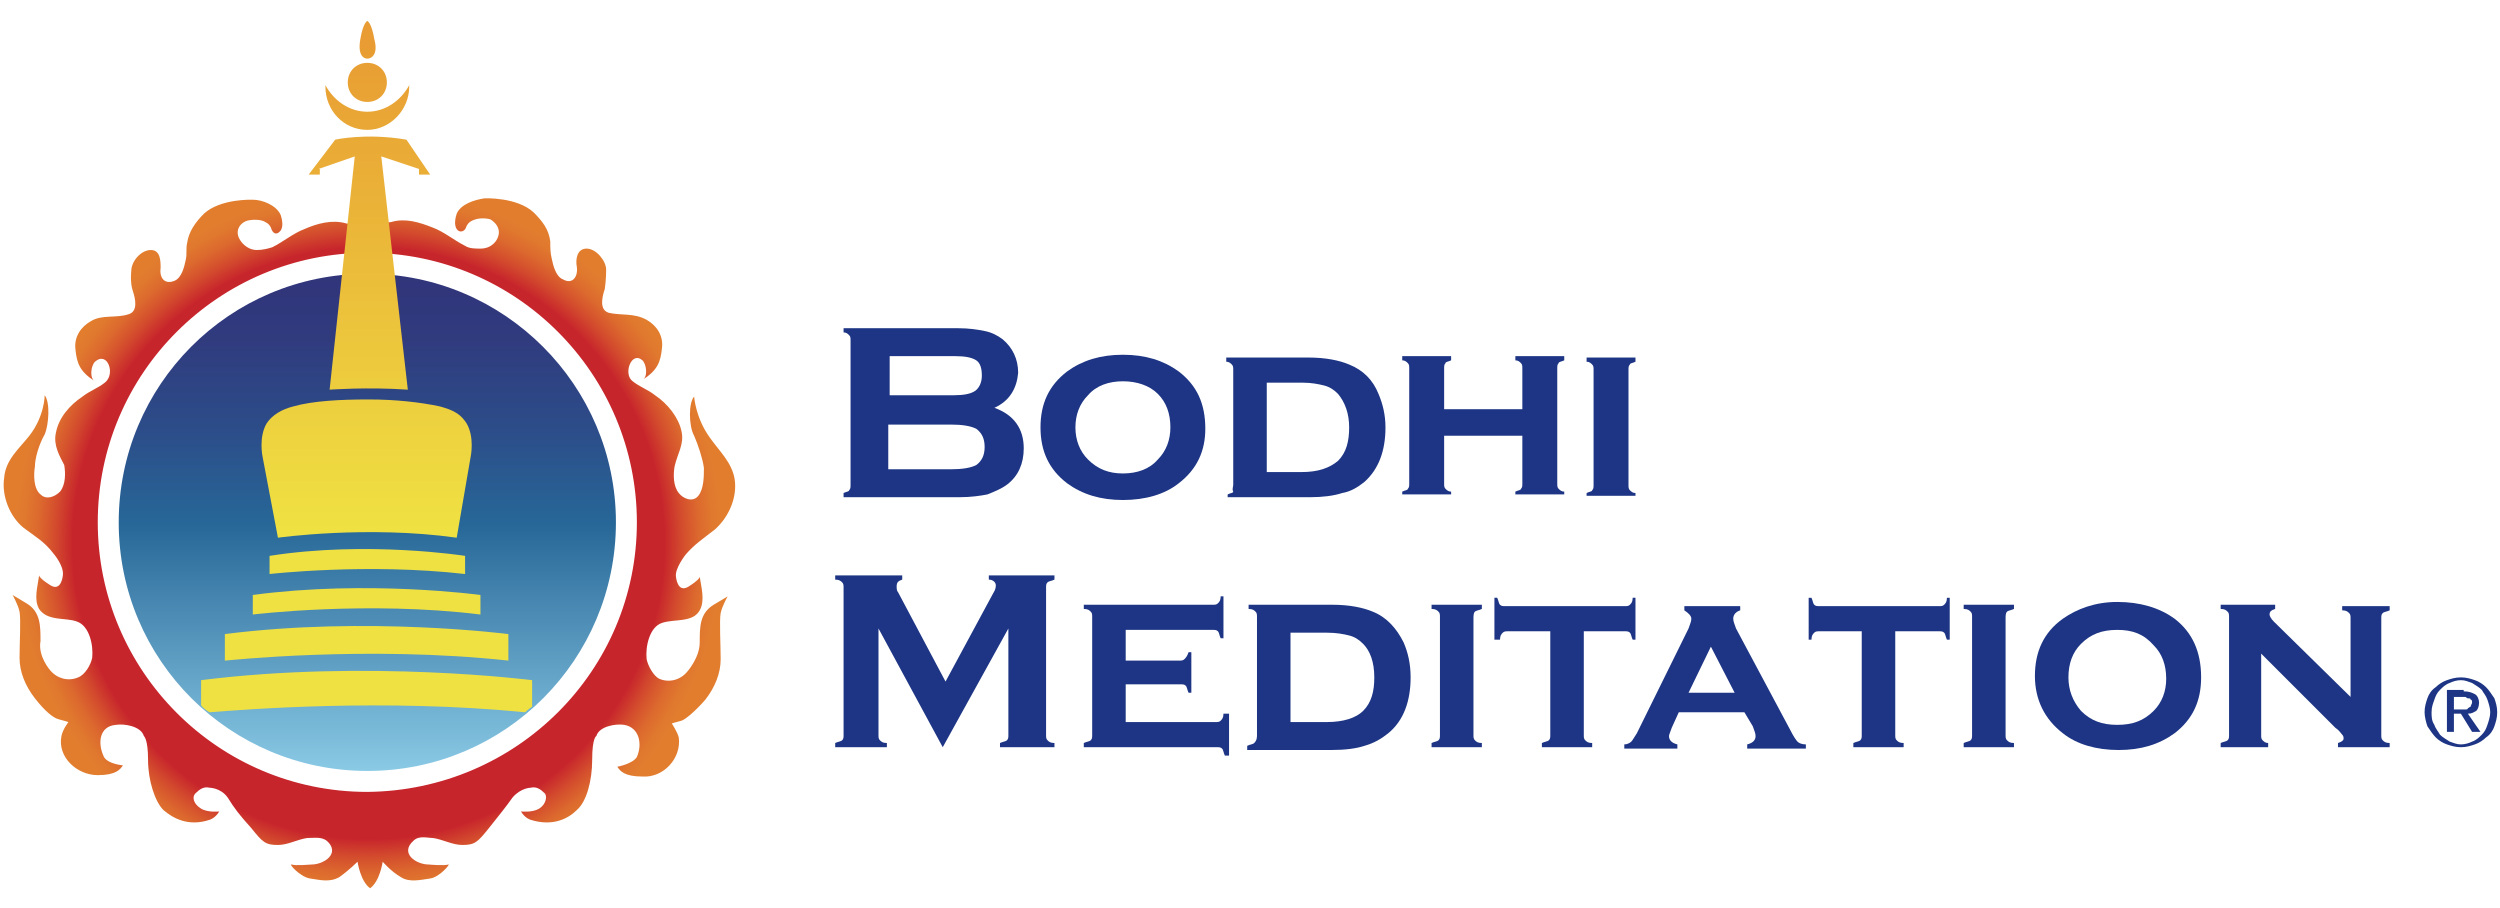 <?xml version="1.0" encoding="UTF-8"?> <svg xmlns="http://www.w3.org/2000/svg" xmlns:xlink="http://www.w3.org/1999/xlink" version="1.1" id="Layer_1" x="0px" y="0px" viewBox="0 0 179 65" style="enable-background:new 0 0 179 65;" xml:space="preserve"> <style type="text/css"> .st0{fill-rule:evenodd;clip-rule:evenodd;fill:url(#SVGID_1_);} .st1{fill-rule:evenodd;clip-rule:evenodd;fill:url(#SVGID_00000173879948091565354700000001867492857584301221_);} .st2{fill-rule:evenodd;clip-rule:evenodd;fill:url(#SVGID_00000176743111878418146750000016239567554344052157_);} .st3{fill:#1D3584;} </style> <g> <g> <radialGradient id="SVGID_1_" cx="26.385" cy="38.889" r="25.415" gradientUnits="userSpaceOnUse"> <stop offset="0.834" style="stop-color:#C7252C"></stop> <stop offset="0.84" style="stop-color:#C92A2C"></stop> <stop offset="0.887" style="stop-color:#D44E2D"></stop> <stop offset="0.93" style="stop-color:#DC682E"></stop> <stop offset="0.969" style="stop-color:#E0782E"></stop> <stop offset="1" style="stop-color:#E27D2E"></stop> </radialGradient> <path class="st0" d="M28,15.9c1-0.3,2,0,3,0.4c0.8,0.3,1.5,0.9,2.3,1.3c0.3,0.2,0.7,0.2,1.1,0.2c0.9,0,1.2-0.7,1.2-0.7 c0.3-0.6,0-1.1-0.5-1.4c-0.4-0.1-0.9-0.1-1.3,0.1c-0.2,0.1-0.3,0.2-0.4,0.4c-0.1,0.4-0.5,0.5-0.7,0.2c-0.2-0.3-0.1-0.8,0-1.1 c0.3-0.7,1.3-1,2-1.1c0,0,2.3-0.1,3.5,1c0.6,0.6,1.1,1.2,1.2,2.1c0,0.4,0,0.8,0.1,1.2c0.1,0.5,0.3,1.3,0.8,1.5 c0.7,0.4,1.1-0.2,1-0.9c-0.1-0.5,0-1.3,0.7-1.3c0.7,0,1.4,0.9,1.4,1.5c0,0,0,0.8-0.1,1.4c-0.2,0.6-0.4,1.5,0.3,1.7 c0.9,0.2,1.8,0,2.7,0.5c0.7,0.4,1.2,1.1,1.1,2c-0.1,1-0.3,1.6-1.4,2.3c0.4-0.2,0.3-1.1,0-1.4c-0.8-0.7-1.4,1-0.7,1.5 c0.5,0.4,1.1,0.6,1.6,1c0.9,0.6,1.7,1.6,1.9,2.6c0.2,0.9-0.3,1.6-0.5,2.5c-0.1,0.6-0.1,1.4,0.3,1.9c0.3,0.4,1,0.7,1.4,0.2 c0.4-0.5,0.4-1.4,0.4-2c-0.1-0.7-0.4-1.6-0.7-2.3c-0.4-0.7-0.4-2.4,0-2.8c0,0,0.1,1.5,1.1,2.9c0.7,1,1.6,1.8,1.8,3 c0.2,1.3-0.4,2.7-1.4,3.6c-0.9,0.7-1.5,1.1-2.1,1.8c0,0-0.8,1-0.7,1.6c0,0,0.1,1.2,0.9,0.7c0.8-0.5,0.8-0.7,0.8-0.7 c0.1,0.7,0.4,1.7,0,2.4c-0.5,0.9-1.8,0.6-2.7,0.9c-0.9,0.3-1.2,1.7-1.1,2.6c0.1,0.5,0.5,1.2,0.9,1.4c0.7,0.3,1.5,0.1,2-0.5 c0,0,0.9-1,0.9-2.1c0-1.1,0-2.1,1-2.7c1-0.6,1-0.6,1-0.6s-0.4,0.7-0.5,1.2c-0.1,0.5,0,2.3,0,3.3c0,1-0.4,2-1.1,2.9 c-0.7,0.8-1.4,1.4-1.7,1.5c-0.4,0.1-0.7,0.2-0.7,0.2s0.4,0.6,0.5,1c0.2,1.5-1.1,2.9-2.6,2.8c-1.3,0-1.6-0.4-1.8-0.7 c0,0,1.1-0.2,1.4-0.7c0.4-0.9,0.2-2.1-0.9-2.3c-0.6-0.1-1.8,0.1-2,0.8c0,0-0.3,0.1-0.3,1.7c0,1.5-0.4,3-1.1,3.6 c-0.6,0.6-1.7,1.2-3.3,0.7c0,0-0.4-0.1-0.7-0.6c0,0,0.8,0.1,1.3-0.2c0.5-0.3,0.6-0.9,0.4-1.1c-0.3-0.3-0.6-0.5-1-0.4 c0,0-0.7,0-1.3,0.7c-0.5,0.7-0.9,1.2-1.7,2.2c-0.8,1-1,1.2-1.9,1.2c-0.7,0-1.4-0.4-2.1-0.5c-0.4,0-1-0.2-1.4,0.2 c-1,0.9,0.2,1.7,1.1,1.7c0,0,1.1,0.1,1.4,0c0.2-0.1-0.6,0.9-1.3,1c-0.7,0.1-1.5,0.3-2.1-0.1c-0.7-0.4-1.3-1.1-1.3-1.1 s-0.2,1.4-0.9,1.9h0c-0.7-0.5-0.9-1.9-0.9-1.9s-0.6,0.6-1.3,1.1c-0.7,0.4-1.4,0.2-2.1,0.1c-0.7-0.1-1.6-1.1-1.3-1 c0.2,0.1,1.4,0,1.4,0c0.9,0,2.1-0.8,1.1-1.7c-0.4-0.3-0.9-0.2-1.4-0.2c-0.7,0.1-1.4,0.5-2.1,0.5c-0.9,0-1.1-0.2-1.9-1.2 c-0.9-1-1.2-1.4-1.7-2.2c-0.5-0.7-1.3-0.7-1.3-0.7c-0.4-0.1-0.7,0.1-1,0.4c-0.3,0.3-0.1,0.8,0.4,1.1c0.5,0.3,1.3,0.2,1.3,0.2 c-0.3,0.5-0.7,0.6-0.7,0.6c-1.5,0.5-2.6-0.1-3.3-0.7c-0.6-0.6-1.1-2.1-1.1-3.6c0-1.5-0.3-1.7-0.3-1.7c-0.2-0.7-1.4-0.9-2-0.8 C7.1,52,7,53.2,7.4,54.1c0.2,0.6,1.4,0.7,1.4,0.7c-0.2,0.3-0.5,0.7-1.8,0.7c-1.5,0-2.9-1.3-2.6-2.8c0.1-0.5,0.5-1,0.5-1 s-0.3-0.1-0.7-0.2c-0.4-0.1-1-0.6-1.7-1.5c-0.7-0.9-1.1-1.9-1.1-2.9c0-1,0.1-2.8,0-3.3c-0.1-0.5-0.5-1.2-0.5-1.2s0,0,1,0.6 c1,0.6,1,1.6,1,2.7C2.7,47,3.6,48,3.6,48c0.5,0.6,1.3,0.8,2,0.5c0.5-0.2,0.9-0.9,1-1.4c0.1-0.9-0.2-2.3-1.1-2.6 c-0.8-0.3-2.1,0-2.7-0.9c-0.4-0.7-0.1-1.6,0-2.4c0,0,0,0.2,0.8,0.7c0.8,0.5,0.9-0.7,0.9-0.7c0.1-0.7-0.7-1.6-0.7-1.6 c-0.6-0.8-1.3-1.2-2.1-1.8c-1-0.8-1.6-2.3-1.4-3.6c0.1-1.3,1.1-2.1,1.8-3c1.1-1.4,1.1-2.9,1.1-2.9c0.4,0.5,0.3,2.1,0,2.8 c-0.4,0.7-0.7,1.7-0.7,2.3c-0.1,0.6-0.1,1.6,0.4,2c0.4,0.4,1,0.2,1.4-0.2c0.4-0.5,0.4-1.3,0.3-1.9C4.3,32.7,3.8,31.9,4,31 c0.2-1.1,1-2,1.9-2.6c0.5-0.4,1.1-0.6,1.6-1c0.8-0.6,0.2-2.3-0.7-1.5c-0.3,0.3-0.4,1.2,0,1.4c-1.1-0.7-1.3-1.3-1.4-2.3 c-0.1-0.9,0.4-1.6,1.1-2c0.8-0.5,1.8-0.2,2.7-0.5c0.7-0.2,0.5-1.1,0.3-1.7c-0.2-0.6-0.1-1.4-0.1-1.4c0-0.7,0.7-1.5,1.4-1.5 c0.7,0,0.7,0.8,0.7,1.3c-0.1,0.7,0.3,1.2,1,0.9c0.5-0.2,0.7-1,0.8-1.5c0.1-0.4,0-0.8,0.1-1.2c0.1-0.8,0.6-1.5,1.2-2.1 c1.2-1.1,3.5-1,3.5-1c0.7,0,1.7,0.4,2,1.1c0.1,0.3,0.2,0.8,0,1.1c-0.3,0.4-0.6,0.2-0.7-0.2c-0.1-0.2-0.2-0.3-0.4-0.4 c-0.3-0.2-0.9-0.2-1.3-0.1c-0.6,0.2-0.9,0.8-0.5,1.4c0,0,0.4,0.7,1.2,0.7c0.4,0,0.8-0.1,1.1-0.2c0.8-0.4,1.5-1,2.3-1.3 c0.9-0.4,2-0.7,3-0.4c0,0,1,0.2,1.6,0.2C26.9,16,28,15.9,28,15.9L28,15.9z M45.6,37.4c0-10.6-8.6-19.3-19.3-19.3 c-10.6,0-19.3,8.6-19.3,19.3c0,10.6,8.6,19.3,19.3,19.3C37,56.6,45.6,48,45.6,37.4L45.6,37.4z"></path> <linearGradient id="SVGID_00000165227159986118192930000005762256002791370416_" gradientUnits="userSpaceOnUse" x1="26.321" y1="19.611" x2="26.321" y2="55.228"> <stop offset="0" style="stop-color:#31347A"></stop> <stop offset="0.13" style="stop-color:#303B7E"></stop> <stop offset="0.316" style="stop-color:#2C4D89"></stop> <stop offset="0.502" style="stop-color:#276798"></stop> <stop offset="1" style="stop-color:#8ACAE5"></stop> </linearGradient> <path style="fill-rule:evenodd;clip-rule:evenodd;fill:url(#SVGID_00000165227159986118192930000005762256002791370416_);" d=" M44.1,37.4c0,9.8-7.9,17.8-17.8,17.8c-9.8,0-17.8-7.9-17.8-17.8c0-9.8,7.9-17.8,17.8-17.8C36.1,19.6,44.1,27.6,44.1,37.4 L44.1,37.4z"></path> <g> <linearGradient id="SVGID_00000035495604581020711650000010513474276084562095_" gradientUnits="userSpaceOnUse" x1="26.28" y1="3.21" x2="26.28" y2="37.907"> <stop offset="0" style="stop-color:#E89C33"></stop> <stop offset="1" style="stop-color:#EFE142"></stop> </linearGradient> <path style="fill-rule:evenodd;clip-rule:evenodd;fill:url(#SVGID_00000035495604581020711650000010513474276084562095_);" d=" M19.9,38.5c0,0,6.4-0.9,12.8,0l1-5.8c0,0,0.3-1.4-0.3-2.4c-0.4-0.6-0.8-0.9-1.9-1.2c-1.4-0.3-3.2-0.5-5.1-0.5c-2,0-4,0.1-5.4,0.5 c-0.8,0.2-1.5,0.6-1.9,1.2c-0.6,1-0.3,2.4-0.3,2.4L19.9,38.5L19.9,38.5z M34.4,44v-1.4c0,0-8.1-1.1-16.3,0V44 C18.1,44,26.3,43,34.4,44L34.4,44z M36.4,47.3v-1.9c0,0-10.1-1.3-20.3,0v1.9C16.2,47.3,26.3,46.2,36.4,47.3L36.4,47.3z M38.1,48.7c0,0-11.8-1.5-23.7,0v1.8c0,0,0.1,0.2,0.6,0.5c2.5-0.2,12.5-1,22.6,0c0.2-0.2,0.5-0.4,0.5-0.4L38.1,48.7L38.1,48.7z M19.3,39.8v1.3c0,0,7-0.8,14,0v-1.3C33.3,39.8,26.3,38.7,19.3,39.8L19.3,39.8z M22.8,12.1l2.6-0.9l-1.8,16.7c0,0,2.7-0.2,5.6,0 l-1.9-16.7l2.7,0.9v0.4h0.8c0,0-1.7-2.5-1.7-2.5c-2.9-0.5-5.1,0-5.1,0l-1.9,2.5h0.8V12.1L22.8,12.1z M26.3,7.3 c0.8,0,1.4-0.6,1.4-1.4c0-0.8-0.6-1.4-1.4-1.4c-0.8,0-1.4,0.6-1.4,1.4C24.9,6.7,25.5,7.3,26.3,7.3L26.3,7.3z M26.3,9.3 c1.6,0,3-1.4,3-3.1c0,0,0-0.1,0-0.1c-0.6,1.1-1.7,1.9-3,1.9c-1.3,0-2.4-0.8-3-1.9c0,0,0,0.1,0,0.1C23.3,7.9,24.6,9.3,26.3,9.3 L26.3,9.3z M26.3,4.2c0.3,0,0.8-0.3,0.5-1.4c-0.2-1.2-0.5-1.3-0.5-1.3S26,1.6,25.8,2.8C25.6,3.9,26,4.2,26.3,4.2L26.3,4.2z"></path> </g> </g> <g> <path class="st3" d="M71.2,29.2c1.4,0.5,2.1,1.5,2.1,2.9c0,1.1-0.4,2-1.2,2.6c-0.4,0.3-0.9,0.5-1.4,0.7c-0.5,0.1-1.2,0.2-2,0.2 h-8.3v-0.3c0.2-0.1,0.4-0.1,0.4-0.2c0.1-0.1,0.1-0.2,0.1-0.4V24.4c0-0.2,0-0.3-0.1-0.4c-0.1-0.1-0.2-0.2-0.4-0.2v-0.3h8.2 c0.8,0,1.4,0.1,1.9,0.2c0.5,0.1,0.9,0.3,1.3,0.6c0.7,0.6,1.1,1.4,1.1,2.4C72.8,27.8,72.3,28.7,71.2,29.2z M63.6,28.3h4.7 c0.7,0,1.2-0.1,1.5-0.3c0.3-0.2,0.5-0.6,0.5-1.1c0-0.5-0.1-0.9-0.4-1.1c-0.3-0.2-0.8-0.3-1.5-0.3h-4.7V28.3z M63.6,33.6h4.5 c0.8,0,1.4-0.1,1.8-0.3c0.4-0.3,0.6-0.7,0.6-1.3c0-0.6-0.2-1-0.6-1.3c-0.4-0.2-1-0.3-1.8-0.3h-4.5V33.6z"></path> <path class="st3" d="M80.4,25.4c1.6,0,2.9,0.4,4,1.2c1.3,1,1.9,2.3,1.9,4.1c0,1.6-0.6,2.9-1.9,3.9c-1,0.8-2.4,1.2-4,1.2 c-1.6,0-2.9-0.4-4-1.2c-1.3-1-1.9-2.3-1.9-4c0-1.7,0.6-3,1.9-4C77.5,25.8,78.8,25.4,80.4,25.4z M80.4,27.3c-1,0-1.9,0.3-2.5,1 c-0.6,0.6-0.9,1.4-0.9,2.3c0,0.9,0.3,1.7,0.9,2.3c0.7,0.7,1.5,1,2.5,1c1,0,1.9-0.3,2.5-1c0.6-0.6,0.9-1.4,0.9-2.3 c0-1-0.3-1.8-0.9-2.4C82.3,27.6,81.4,27.3,80.4,27.3z"></path> <path class="st3" d="M88.3,34.7v-8.2c0-0.2,0-0.3-0.1-0.4c-0.1-0.1-0.2-0.2-0.4-0.2v-0.3h5.9c1.2,0,2.2,0.2,2.9,0.5 c1,0.4,1.7,1.1,2.1,2.1c0.3,0.7,0.5,1.5,0.5,2.4c0,1.7-0.5,3-1.5,3.9c-0.5,0.4-1,0.7-1.6,0.8c-0.6,0.2-1.4,0.3-2.3,0.3h-5.9v-0.2 c0.2-0.1,0.4-0.1,0.4-0.2C88.2,35,88.3,34.9,88.3,34.7z M90.6,33.8h2.6c1.2,0,2-0.3,2.6-0.8c0.6-0.6,0.8-1.4,0.8-2.4 c0-1-0.3-1.8-0.8-2.4c-0.3-0.3-0.6-0.5-1-0.6c-0.4-0.1-0.9-0.2-1.5-0.2h-2.6V33.8z"></path> <path class="st3" d="M109,31.2h-5.6v3.4c0,0.2,0,0.3,0.1,0.4c0.1,0.1,0.2,0.2,0.4,0.2v0.2h-3.5v-0.2c0.2-0.1,0.4-0.1,0.4-0.2 c0.1-0.1,0.1-0.2,0.1-0.4v-8.2c0-0.2,0-0.3-0.1-0.4c-0.1-0.1-0.2-0.2-0.4-0.2v-0.3h3.5v0.3c-0.2,0.1-0.4,0.1-0.4,0.2 c-0.1,0.1-0.1,0.2-0.1,0.4v2.9h5.6v-2.9c0-0.2,0-0.3-0.1-0.4c-0.1-0.1-0.2-0.2-0.4-0.2v-0.3h3.5v0.3c-0.2,0.1-0.4,0.1-0.4,0.2 c-0.1,0.1-0.1,0.2-0.1,0.4v8.2c0,0.2,0,0.3,0.1,0.4c0.1,0.1,0.2,0.2,0.4,0.2v0.2h-3.5v-0.2c0.2-0.1,0.4-0.1,0.4-0.2 c0.1-0.1,0.1-0.2,0.1-0.4V31.2z"></path> <path class="st3" d="M116.6,26.5v8.2c0,0.2,0,0.3,0.1,0.4c0.1,0.1,0.2,0.2,0.4,0.2v0.2h-3.5v-0.2c0.2-0.1,0.4-0.1,0.4-0.2 c0.1-0.1,0.1-0.2,0.1-0.4v-8.2c0-0.2,0-0.3-0.1-0.4c-0.1-0.1-0.2-0.2-0.4-0.2v-0.3h3.5v0.3c-0.2,0.1-0.4,0.1-0.4,0.2 C116.6,26.2,116.6,26.3,116.6,26.5z"></path> </g> <path class="st3" d="M67.5,53.5L62.9,45v7.6c0,0.2,0,0.3,0.1,0.4c0.1,0.1,0.2,0.2,0.5,0.2v0.3h-3.7v-0.3c0.2-0.1,0.4-0.1,0.5-0.2 c0.1-0.1,0.1-0.2,0.1-0.4V42.1c0-0.2,0-0.3-0.1-0.4c-0.1-0.1-0.2-0.2-0.5-0.2v-0.3h4.8v0.3c-0.3,0.1-0.4,0.2-0.4,0.5 c0,0.1,0,0.3,0.1,0.4l3.4,6.4l3.4-6.3c0.2-0.3,0.2-0.5,0.2-0.6c0-0.2-0.2-0.4-0.5-0.4v-0.3h4.7v0.3c-0.2,0.1-0.4,0.1-0.5,0.2 c-0.1,0.1-0.1,0.2-0.1,0.4v10.5c0,0.2,0,0.3,0.1,0.4c0.1,0.1,0.2,0.2,0.5,0.2v0.3h-3.9v-0.3c0.2-0.1,0.4-0.1,0.5-0.2 c0.1-0.1,0.1-0.2,0.1-0.4V45L67.5,53.5z"></path> <path class="st3" d="M80.6,49.2v2.5H87c0.2,0,0.3,0,0.4-0.1c0.1-0.1,0.2-0.2,0.2-0.5H88v3h-0.3c-0.1-0.2-0.1-0.4-0.2-0.5 c-0.1-0.1-0.2-0.1-0.4-0.1h-9.5v-0.3c0.2-0.1,0.4-0.1,0.5-0.2c0.1-0.1,0.1-0.2,0.1-0.4v-8.4c0-0.2,0-0.3-0.1-0.4 c-0.1-0.1-0.2-0.2-0.5-0.2v-0.3h9.2c0.2,0,0.3,0,0.4-0.1c0.1-0.1,0.2-0.2,0.2-0.5h0.2v3h-0.2c-0.1-0.2-0.1-0.4-0.2-0.5 c-0.1-0.1-0.2-0.1-0.4-0.1h-6.2v2.2h3.8c0.2,0,0.3,0,0.4-0.1c0.1-0.1,0.2-0.2,0.3-0.5h0.2v2.9h-0.2c-0.1-0.2-0.1-0.4-0.2-0.5 c-0.1-0.1-0.2-0.1-0.4-0.1H80.6z"></path> <path class="st3" d="M90,52.6v-8.4c0-0.2,0-0.3-0.1-0.4c-0.1-0.1-0.2-0.2-0.5-0.2v-0.3h6c1.2,0,2.2,0.2,2.9,0.5 c1,0.4,1.7,1.2,2.2,2.2c0.3,0.7,0.5,1.5,0.5,2.5c0,1.7-0.5,3.1-1.6,4c-0.5,0.4-1,0.7-1.7,0.9c-0.6,0.2-1.4,0.3-2.4,0.3h-6v-0.3 c0.2-0.1,0.4-0.1,0.5-0.2C90,53,90,52.8,90,52.6z M92.4,51.7h2.6c1.2,0,2.1-0.3,2.6-0.8c0.6-0.6,0.8-1.4,0.8-2.4 c0-1.1-0.3-1.9-0.8-2.4c-0.3-0.3-0.6-0.5-1-0.6c-0.4-0.1-0.9-0.2-1.6-0.2h-2.6V51.7z"></path> <path class="st3" d="M105.5,44.3v8.3c0,0.2,0,0.3,0.1,0.4c0.1,0.1,0.2,0.2,0.5,0.2v0.3h-3.6v-0.3c0.2-0.1,0.4-0.1,0.5-0.2 c0.1-0.1,0.1-0.2,0.1-0.4v-8.4c0-0.2,0-0.3-0.1-0.4c-0.1-0.1-0.2-0.2-0.5-0.2v-0.3h3.6v0.3c-0.2,0.1-0.4,0.1-0.5,0.2 C105.5,43.9,105.5,44.1,105.5,44.3z"></path> <path class="st3" d="M113.4,45.2v7.4c0,0.2,0,0.3,0.1,0.4c0.1,0.1,0.2,0.2,0.5,0.2v0.3h-3.6v-0.3c0.2-0.1,0.4-0.1,0.5-0.2 c0.1-0.1,0.1-0.2,0.1-0.4v-7.4h-3c-0.2,0-0.3,0-0.4,0.1c-0.1,0.1-0.2,0.2-0.2,0.5H107v-3h0.2c0.1,0.2,0.1,0.4,0.2,0.5 c0.1,0.1,0.2,0.1,0.4,0.1h8.5c0.2,0,0.3,0,0.4-0.1c0.1-0.1,0.2-0.2,0.2-0.5h0.2v3h-0.2c-0.1-0.2-0.1-0.4-0.2-0.5 c-0.1-0.1-0.2-0.1-0.4-0.1H113.4z"></path> <path class="st3" d="M124.9,51h-4.7l-0.5,1.1c-0.1,0.3-0.2,0.5-0.2,0.6c0,0.3,0.2,0.5,0.6,0.6v0.3h-3.8v-0.3c0.2,0,0.4-0.1,0.5-0.2 c0.1-0.1,0.2-0.3,0.4-0.6l3.7-7.5c0.1-0.3,0.2-0.5,0.2-0.7c0-0.2-0.2-0.4-0.5-0.6v-0.3h4v0.3c-0.3,0.1-0.5,0.3-0.5,0.6 c0,0.2,0.1,0.4,0.2,0.7l3.9,7.3c0.2,0.4,0.4,0.7,0.5,0.8c0.1,0.1,0.3,0.2,0.6,0.2v0.3h-4.2v-0.3c0.4-0.1,0.6-0.3,0.6-0.6 c0-0.2-0.1-0.4-0.2-0.7L124.9,51z M124.2,49.6l-1.7-3.3l-1.6,3.3H124.2z"></path> <path class="st3" d="M135.7,45.2v7.4c0,0.2,0,0.3,0.1,0.4c0.1,0.1,0.2,0.2,0.5,0.2v0.3h-3.6v-0.3c0.2-0.1,0.4-0.1,0.5-0.2 c0.1-0.1,0.1-0.2,0.1-0.4v-7.4h-3c-0.2,0-0.3,0-0.4,0.1c-0.1,0.1-0.2,0.2-0.2,0.5h-0.2v-3h0.2c0.1,0.2,0.1,0.4,0.2,0.5 c0.1,0.1,0.2,0.1,0.4,0.1h8.5c0.2,0,0.3,0,0.4-0.1c0.1-0.1,0.2-0.2,0.2-0.5h0.2v3h-0.2c-0.1-0.2-0.1-0.4-0.2-0.5 c-0.1-0.1-0.2-0.1-0.4-0.1H135.7z"></path> <path class="st3" d="M143.6,44.3v8.3c0,0.2,0,0.3,0.1,0.4c0.1,0.1,0.2,0.2,0.5,0.2v0.3h-3.6v-0.3c0.2-0.1,0.4-0.1,0.5-0.2 c0.1-0.1,0.1-0.2,0.1-0.4v-8.4c0-0.2,0-0.3-0.1-0.4c-0.1-0.1-0.2-0.2-0.5-0.2v-0.3h3.6v0.3c-0.2,0.1-0.4,0.1-0.5,0.2 C143.6,43.9,143.6,44.1,143.6,44.3z"></path> <path class="st3" d="M151.6,43.1c1.6,0,3,0.4,4.1,1.2c1.3,1,1.9,2.4,1.9,4.2c0,1.7-0.6,3-1.9,4c-1.1,0.8-2.4,1.2-4,1.2 c-1.6,0-3-0.4-4-1.2c-1.3-1-2-2.4-2-4.1c0-1.7,0.6-3.1,2-4.1C148.7,43.6,150,43.1,151.6,43.1z M151.6,45.1c-1.1,0-1.9,0.3-2.6,1 c-0.6,0.6-0.9,1.4-0.9,2.4c0,0.9,0.3,1.7,0.9,2.4c0.7,0.7,1.5,1,2.6,1c1.1,0,1.9-0.3,2.6-1c0.6-0.6,0.9-1.4,0.9-2.3 c0-1-0.3-1.8-0.9-2.4C153.5,45.4,152.7,45.1,151.6,45.1z"></path> <path class="st3" d="M161.9,46.8v5.8c0,0.2,0,0.3,0.1,0.4c0.1,0.1,0.2,0.2,0.4,0.2v0.3h-3.4v-0.3c0.2-0.1,0.4-0.1,0.5-0.2 c0.1-0.1,0.1-0.2,0.1-0.4v-8.4c0-0.2,0-0.3-0.1-0.4c-0.1-0.1-0.2-0.2-0.5-0.2v-0.3h3.9v0.3c-0.3,0.1-0.4,0.2-0.4,0.4 c0,0.1,0.1,0.3,0.3,0.5l5.5,5.4v-5.6c0-0.2,0-0.3-0.1-0.4c-0.1-0.1-0.2-0.2-0.5-0.2v-0.3h3.4v0.3c-0.2,0.1-0.4,0.1-0.5,0.2 c-0.1,0.1-0.1,0.2-0.1,0.4v8.3c0,0.2,0,0.3,0.1,0.4c0.1,0.1,0.2,0.2,0.5,0.2v0.3h-3.7v-0.3c0.3-0.1,0.4-0.2,0.4-0.3 c0-0.1,0-0.2-0.1-0.3c-0.1-0.1-0.2-0.3-0.5-0.5L161.9,46.8z"></path> <path class="st3" d="M173.8,50c0.1-0.3,0.3-0.6,0.6-0.8c0.2-0.2,0.5-0.4,0.8-0.5c0.3-0.1,0.6-0.2,1-0.2c0.4,0,0.7,0.1,1,0.2 c0.3,0.1,0.6,0.3,0.8,0.5c0.2,0.2,0.4,0.5,0.6,0.8c0.1,0.3,0.2,0.6,0.2,1c0,0.4-0.1,0.7-0.2,1c-0.1,0.3-0.3,0.6-0.6,0.8 c-0.2,0.2-0.5,0.4-0.8,0.5c-0.3,0.1-0.6,0.2-1,0.2c-0.4,0-0.7-0.1-1-0.2c-0.3-0.1-0.6-0.3-0.8-0.5c-0.2-0.2-0.4-0.5-0.6-0.8 c-0.1-0.3-0.2-0.7-0.2-1C173.6,50.6,173.7,50.3,173.8,50z M174.3,51.9c0.1,0.3,0.3,0.5,0.4,0.7c0.2,0.2,0.4,0.3,0.7,0.5 c0.3,0.1,0.5,0.2,0.8,0.2c0.3,0,0.6-0.1,0.8-0.2c0.3-0.1,0.5-0.3,0.7-0.5c0.2-0.2,0.3-0.4,0.4-0.7c0.1-0.3,0.2-0.6,0.2-0.9 c0-0.3-0.1-0.6-0.2-0.9c-0.1-0.3-0.3-0.5-0.4-0.7c-0.2-0.2-0.4-0.3-0.7-0.5c-0.3-0.1-0.5-0.2-0.8-0.2c-0.3,0-0.6,0.1-0.8,0.2 c-0.3,0.1-0.5,0.3-0.7,0.5c-0.2,0.2-0.3,0.4-0.4,0.7c-0.1,0.3-0.2,0.5-0.2,0.9C174.1,51.3,174.1,51.6,174.3,51.9z M176.4,49.5 c0.4,0,0.6,0.1,0.8,0.2c0.2,0.1,0.3,0.4,0.3,0.6c0,0.3-0.1,0.5-0.2,0.6c-0.2,0.1-0.3,0.2-0.6,0.2l0.9,1.3H177l-0.8-1.3h-0.5v1.3 h-0.5v-3H176.4z M176.2,50.8c0.1,0,0.2,0,0.3,0c0.1,0,0.2,0,0.2-0.1c0.1,0,0.1-0.1,0.2-0.1c0-0.1,0.1-0.2,0.1-0.3 c0-0.1,0-0.2-0.1-0.2c0-0.1-0.1-0.1-0.2-0.1c-0.1,0-0.1-0.1-0.2-0.1c-0.1,0-0.2,0-0.2,0h-0.6v0.9H176.2z"></path> </g> </svg> 